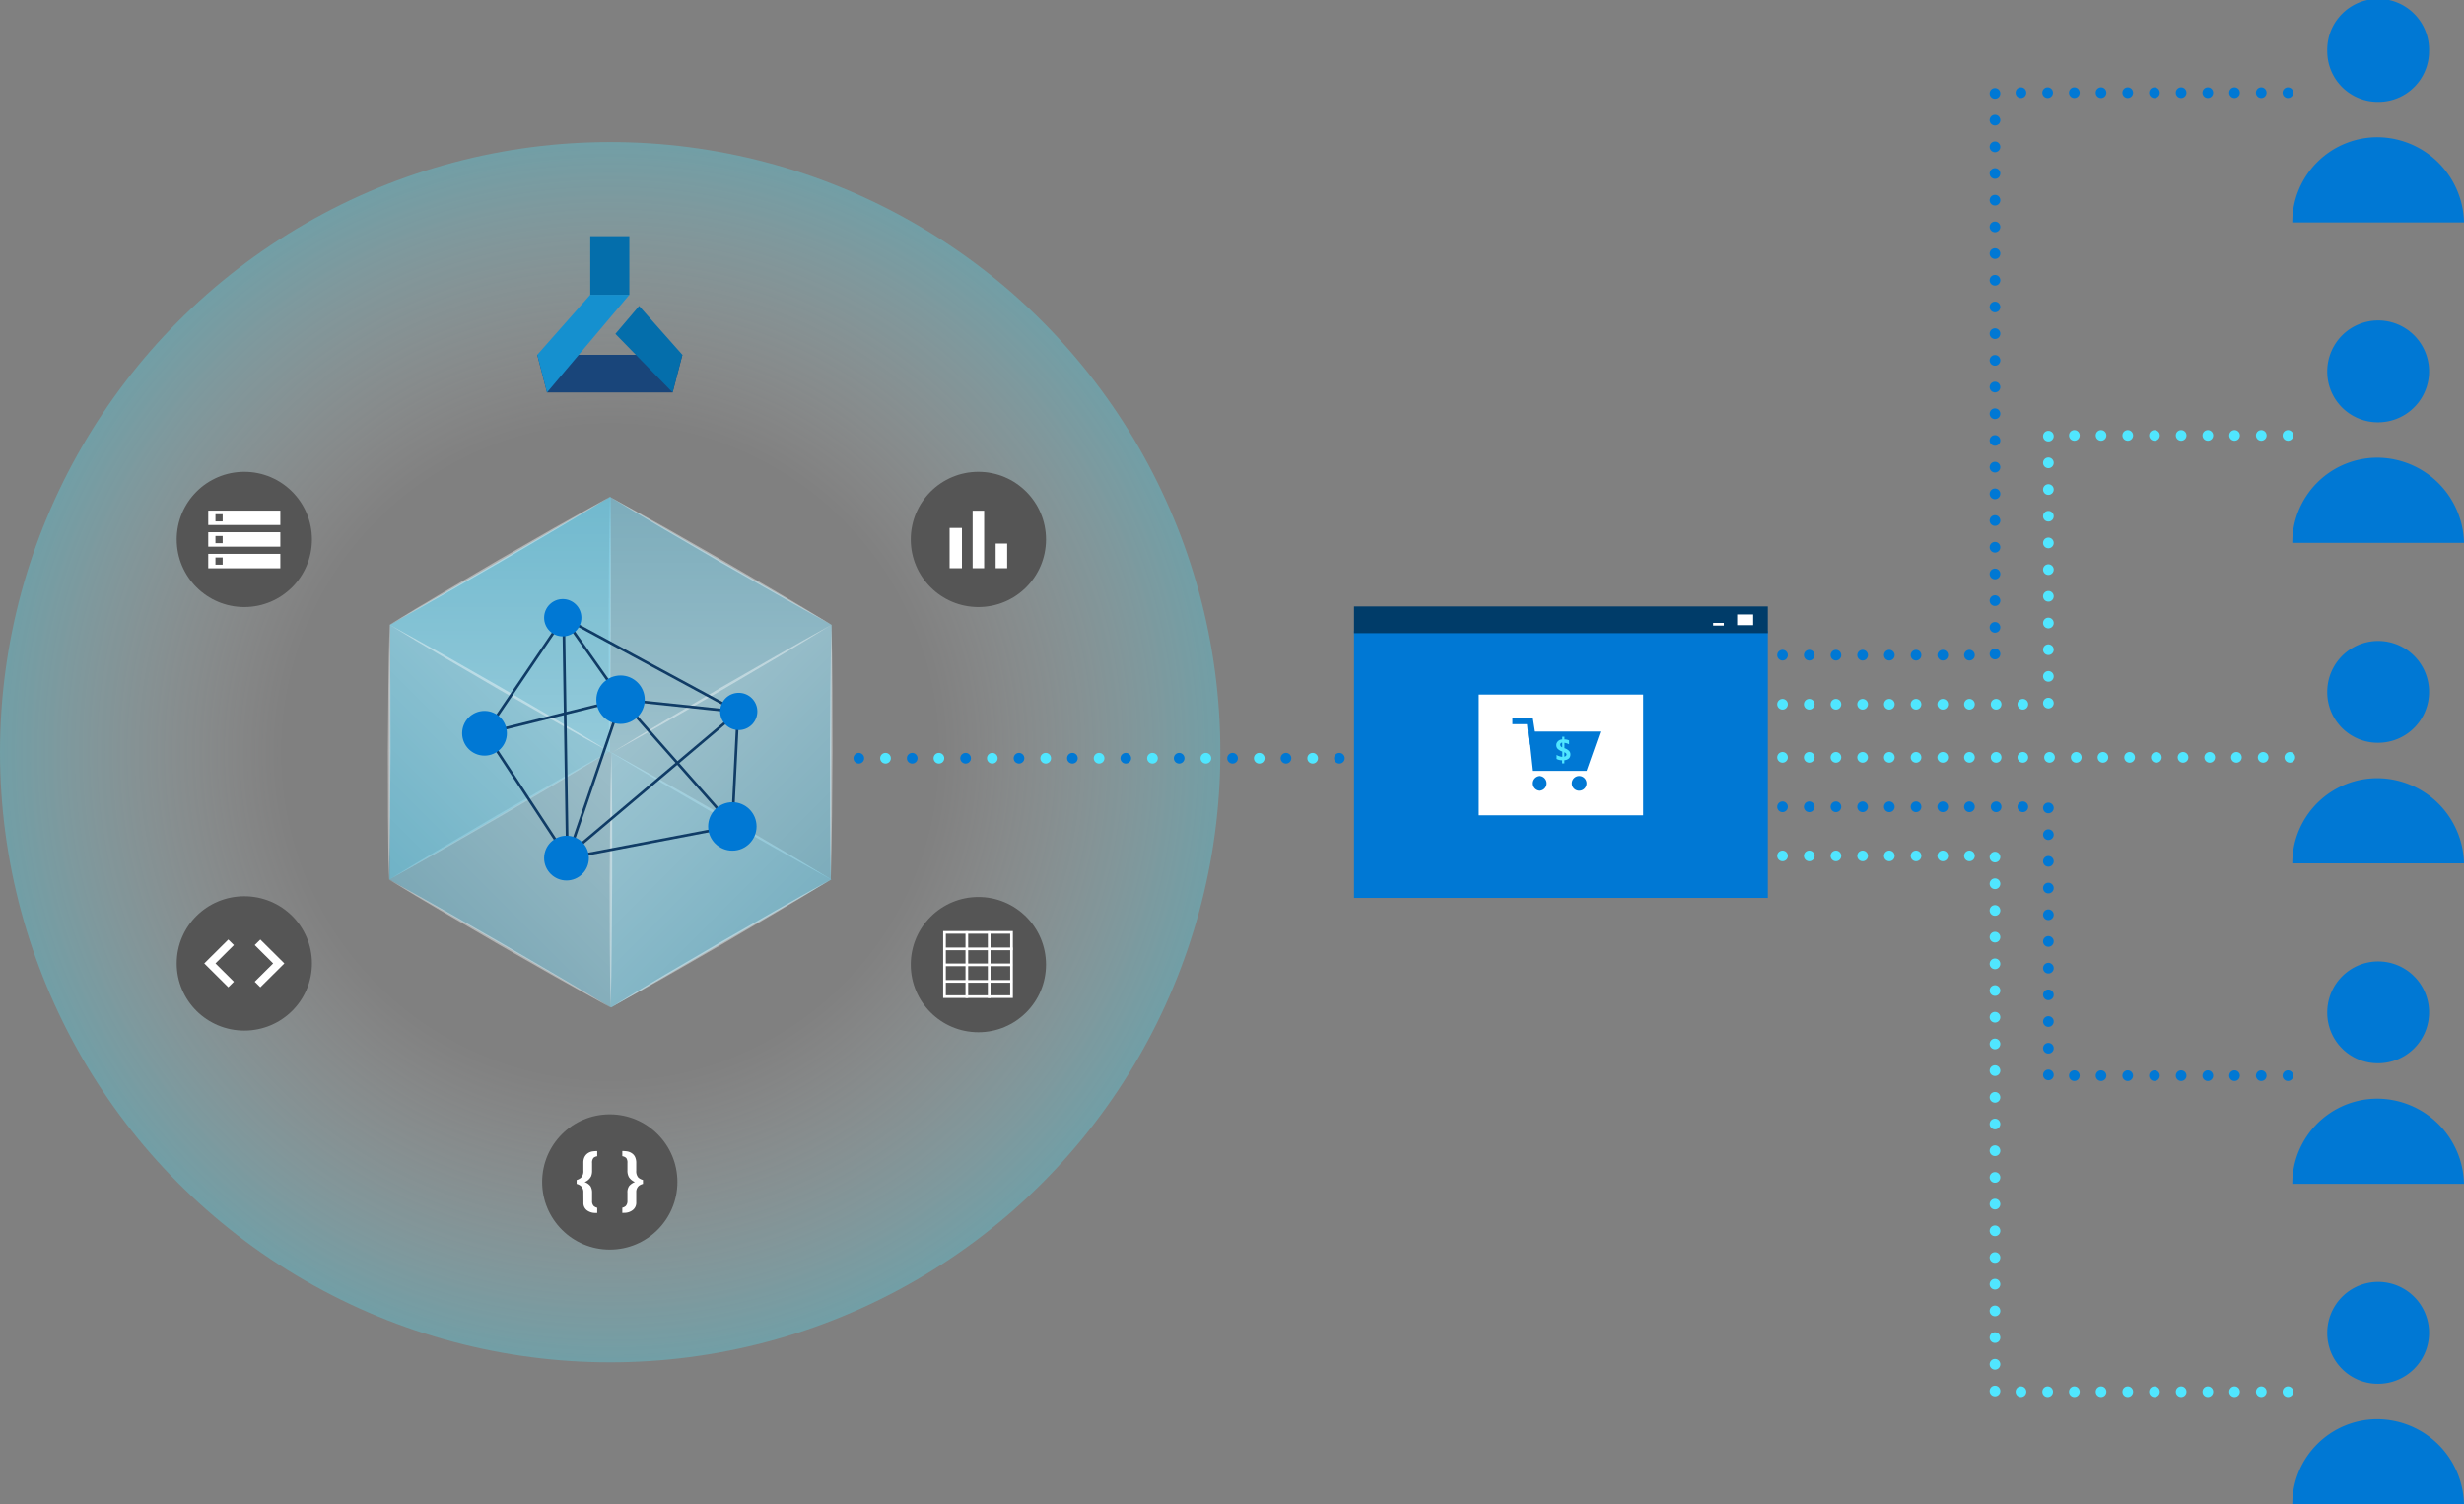 <svg xmlns="http://www.w3.org/2000/svg" xmlns:xlink="http://www.w3.org/1999/xlink" viewBox="0 0 922.92 563.48"><rect x="0" y="0" width="922.92" height="563.48" fill="#808080" stroke="none"/><defs><style>.cls-1{fill:#0078d4;}.cls-2,.cls-3,.cls-5{opacity:0.4;}.cls-10,.cls-11,.cls-2,.cls-5,.cls-7,.cls-9{isolation:isolate;}.cls-2{fill:url(#radial-gradient);}.cls-4{fill:#fff;}.cls-6{fill:#78d0eb;}.cls-7{opacity:0.6;}.cls-8{fill:#60cae7;}.cls-9{opacity:0.3;}.cls-11{opacity:0.25;}.cls-12{fill:url(#linear-gradient);}.cls-13{fill:url(#linear-gradient-2);}.cls-14{fill:url(#linear-gradient-3);}.cls-15,.cls-16,.cls-19,.cls-21{fill:none;}.cls-15{stroke:#0078d4;}.cls-15,.cls-16{stroke-linecap:round;stroke-width:4px;stroke-dasharray:0 10;}.cls-15,.cls-16,.cls-21{stroke-miterlimit:10;}.cls-16{stroke:#50e6ff;}.cls-17{fill:#003c69;}.cls-18{fill:#50e6ff;}.cls-19{stroke:#103c66;}.cls-20{fill:#555;}.cls-21{stroke:#fff;}.cls-22{fill:#046eab;}.cls-23{fill:#19457a;}.cls-24{fill:#1590cf;}</style><radialGradient id="radial-gradient" cx="228.55" cy="281.7" r="228.55" gradientTransform="translate(-0.15 0.16) rotate(-0.03)" gradientUnits="userSpaceOnUse"><stop offset="0.53" stop-color="#fff" stop-opacity="0"/><stop offset="1" stop-color="#50e6ff" stop-opacity="0.75"/></radialGradient><linearGradient id="linear-gradient" x1="154.61" y1="338.4" x2="220" y2="273.01" gradientUnits="userSpaceOnUse"><stop offset="0" stop-color="#fff" stop-opacity="0"/><stop offset="1" stop-color="#fff"/></linearGradient><linearGradient id="linear-gradient-2" x1="302.5" y1="338.13" x2="237.65" y2="273.28" xlink:href="#linear-gradient"/><linearGradient id="linear-gradient-3" x1="228.69" y1="186.1" x2="228.69" y2="281.98" xlink:href="#linear-gradient"/></defs><g id="Layer_2" data-name="Layer 2"><g id="Layer_1-2" data-name="Layer 1"><path class="cls-1" d="M890.51,51.4a31.85,31.85,0,0,0-31.9,31.9h64.31A32.61,32.61,0,0,0,890.51,51.4Z"/><path class="cls-1" d="M890.77,38.13a18.93,18.93,0,0,0,19.06-19.06,19.07,19.07,0,1,0-38.13,0A18.93,18.93,0,0,0,890.77,38.13Z"/><path class="cls-1" d="M890.51,171.44a31.85,31.85,0,0,0-31.9,31.91h64.31A32.61,32.61,0,0,0,890.51,171.44Z"/><path class="cls-1" d="M890.77,158.17a19.07,19.07,0,1,0-19.07-19.06A18.93,18.93,0,0,0,890.77,158.17Z"/><path class="cls-1" d="M890.51,291.49a31.84,31.84,0,0,0-31.9,31.9h64.31A32.6,32.6,0,0,0,890.51,291.49Z"/><path class="cls-1" d="M890.77,278.22a19.07,19.07,0,1,0-19.07-19.07A18.93,18.93,0,0,0,890.77,278.22Z"/><path class="cls-1" d="M890.51,411.53a31.85,31.85,0,0,0-31.9,31.9h64.31A32.61,32.61,0,0,0,890.51,411.53Z"/><path class="cls-1" d="M890.77,398.26a19.07,19.07,0,1,0-19.07-19.07A18.93,18.93,0,0,0,890.77,398.26Z"/><path class="cls-1" d="M890.51,531.57a31.85,31.85,0,0,0-31.9,31.91h64.31A32.61,32.61,0,0,0,890.51,531.57Z"/><path class="cls-1" d="M890.77,518.3a19.07,19.07,0,1,0-19.07-19.06A18.93,18.93,0,0,0,890.77,518.3Z"/><circle class="cls-2" cx="228.55" cy="281.74" r="228.55"/><g class="cls-3"><path class="cls-4" d="M145.78,329.44c6.77-4.18,13.6-8.26,20.43-12.32L186.78,305l20.68-11.88,10.38-5.88,10.44-5.78-10.19,6.21-10.24,6.11L187.28,305.9,166.6,317.78C159.68,321.71,152.76,325.62,145.78,329.44Z"/><path class="cls-4" d="M228.55,186.1c.18,8,.26,15.9.31,23.85l0,23.85-.18,23.86-.17,11.92-.28,11.93-.21-11.93L228,257.66l-.05-23.86L228.1,210C228.2,202,228.32,194.05,228.55,186.1Z"/><path class="cls-4" d="M228.28,281.49c7,3.82,14,7.73,20.95,11.66L270.05,305l20.7,12.09,10.31,6.11,10.26,6.21-10.5-5.78-10.45-5.88L269.55,305.9l-20.7-12.09C242,289.75,235.1,285.67,228.28,281.49Z"/></g><g class="cls-5"><polygon class="cls-6" points="145.92 329.44 228.41 281.49 311.45 329.44 228.96 377.38 145.92 329.44"/></g><g class="cls-7"><polygon class="cls-8" points="146.19 234.04 228.69 186.1 228.41 281.51 145.92 329.45 146.19 234.04"/></g><g class="cls-9"><polygon class="cls-6" points="311.45 234.04 311.19 329.45 228.14 281.51 228.41 186.1 311.45 234.04"/></g><g class="cls-7"><g class="cls-10"><g class="cls-9"><polygon class="cls-6" points="228.96 281.97 228.69 377.38 145.65 329.44 145.92 234.02 228.96 281.97"/></g><g class="cls-7"><polygon class="cls-6" points="228.96 281.97 311.45 234.02 311.19 329.44 228.69 377.38 228.96 281.97"/></g><g class="cls-7"><polygon class="cls-6" points="145.92 234.04 228.41 186.1 311.45 234.04 228.96 281.98 145.92 234.04"/></g></g></g><g class="cls-3"><path class="cls-4" d="M145.92,234c6.77-4.17,13.59-8.25,20.43-12.32l20.56-12.08,20.69-11.89L218,191.88l10.43-5.78-10.18,6.2L208,198.41,187.42,210.5l-20.69,11.88C159.82,226.31,152.9,230.22,145.92,234Z"/><path class="cls-4" d="M228.41,186.1c7,3.81,14,7.73,21,11.65l20.81,11.89,20.71,12.08,10.31,6.12,10.26,6.2L301,228.26l-10.45-5.87L269.69,210.5,249,198.41C242.1,194.35,235.23,190.27,228.41,186.1Z"/><path class="cls-4" d="M229,282c6.77-4.18,13.6-8.26,20.43-12.32L270,257.56l20.68-11.88L301,239.81,311.46,234l-10.19,6.21L291,246.34l-20.56,12.09-20.69,11.88C242.86,274.24,235.94,278.15,229,282Z"/><path class="cls-4" d="M145.92,234c7,3.82,14,7.73,21,11.66l20.82,11.88,20.7,12.09,10.31,6.11L229,282l-10.5-5.78L208,270.31l-20.82-11.88-20.7-12.09C159.61,242.28,152.73,238.2,145.92,234Z"/><path class="cls-4" d="M145.65,329.44c-.19-8-.26-15.91-.32-23.86l-.05-23.85.18-23.86.18-11.92.28-11.93.21,11.93.1,11.93.05,23.85-.18,23.85C146,313.53,145.88,321.49,145.65,329.44Z"/><path class="cls-4" d="M228.69,377.38c-7-3.82-14-7.73-20.95-11.65l-20.82-11.89-20.71-12.08-10.31-6.12-10.25-6.2,10.5,5.78,10.45,5.87L187.42,353l20.7,12.08C215,369.13,221.87,373.21,228.69,377.38Z"/><path class="cls-4" d="M229,282c.18,7.95.26,15.9.31,23.85l0,23.85-.18,23.86L229,365.45l-.28,11.93-.21-11.93-.11-11.92-.05-23.86.19-23.85C228.61,297.87,228.73,289.92,229,282Z"/><path class="cls-4" d="M311.18,329.44c-6.77,4.17-13.59,8.25-20.43,12.31l-20.56,12.09-20.68,11.89-10.39,5.87-10.43,5.78,10.19-6.2,10.24-6.12L269.69,353l20.68-11.89C297.28,337.17,304.21,333.25,311.18,329.44Z"/><path class="cls-4" d="M311.46,234c.18,8,.25,15.91.31,23.86l.05,23.85-.18,23.86-.18,11.92-.28,11.93L311,317.51l-.1-11.93-.05-23.85.18-23.85C311.11,249.93,311.23,242,311.46,234Z"/></g><g class="cls-11"><polygon class="cls-12" points="228.96 281.97 228.69 377.38 145.65 329.44 145.92 234.02 228.96 281.97"/></g><g class="cls-11"><polygon class="cls-13" points="228.96 281.97 311.45 234.02 311.19 329.44 228.69 377.38 228.96 281.97"/></g><g class="cls-11"><polygon class="cls-14" points="145.92 234.04 228.41 186.1 311.45 234.04 228.96 281.98 145.92 234.04"/></g><polyline class="cls-15" points="667.68 245.41 747.25 245.41 747.25 34.7 857.25 34.7"/><polyline class="cls-16" points="667.68 263.79 767.25 263.79 767.25 163.09 857.25 163.09"/><polyline class="cls-16" points="667.68 320.59 747.25 320.59 747.25 521.29 857.25 521.29"/><polyline class="cls-15" points="667.68 302.2 767.25 302.2 767.25 402.91 857.25 402.91"/><rect class="cls-1" x="507.17" y="236.32" width="155" height="100"/><rect class="cls-17" x="507.17" y="227.16" width="155" height="10"/><polyline class="cls-4" points="582.82 305.39 615.47 305.39 615.47 260.16 553.92 260.16 553.92 305.39 570.14 305.39"/><polygon class="cls-1" points="594.31 288.74 573.87 288.74 572.27 274.03 599.49 274.03 594.31 288.74"/><polygon class="cls-1" points="573.8 268.85 566.52 268.85 566.52 271.26 571.98 271.26 572.81 278.97 575.33 278.62 573.8 268.85"/><path class="cls-1" d="M576.57,296.18a2.76,2.76,0,1,0-2.75-2.75A2.75,2.75,0,0,0,576.57,296.18Z"/><path class="cls-1" d="M591.52,296.18a2.76,2.76,0,1,0-2.75-2.75A2.75,2.75,0,0,0,591.52,296.18Z"/><path class="cls-18" d="M586,283.42v-1.65c.53.22.8.49.8.86S586.53,283.32,586,283.42Zm-.79-3.48a1.09,1.09,0,0,1-.75-1c0-.42.25-.69.75-.79Zm2.55,1.31a4.58,4.58,0,0,0-1.73-1v-2a4.42,4.42,0,0,1,1.73.57v-1.48a3.8,3.8,0,0,0-1.73-.37v-1h-.82v1a2.37,2.37,0,0,0-1.6.69,2.13,2.13,0,0,0-.47.67,1.6,1.6,0,0,0-.15.78,1.89,1.89,0,0,0,.53,1.39,4.49,4.49,0,0,0,1.72,1v2a4.57,4.57,0,0,1-1.15-.27,3.64,3.64,0,0,1-1-.47v1.51a4.4,4.4,0,0,0,2.07.51v1.14H586v-1.16a2.91,2.91,0,0,0,1.7-.67,2,2,0,0,0,.57-1.46A1.86,1.86,0,0,0,587.76,281.25Z"/><rect class="cls-4" x="650.68" y="230.16" width="6" height="4"/><rect class="cls-4" x="641.68" y="233.32" width="4" height="1"/><circle class="cls-1" cx="501.68" cy="284.01" r="2"/><circle class="cls-18" cx="491.68" cy="284.01" r="2"/><circle class="cls-1" cx="481.68" cy="284.01" r="2"/><circle class="cls-18" cx="471.68" cy="284.01" r="2"/><circle class="cls-1" cx="461.68" cy="284.01" r="2"/><circle class="cls-18" cx="451.68" cy="284.01" r="2"/><circle class="cls-1" cx="441.68" cy="284.01" r="2"/><circle class="cls-18" cx="431.68" cy="284.01" r="2"/><circle class="cls-1" cx="421.68" cy="284.01" r="2"/><circle class="cls-18" cx="411.68" cy="284.01" r="2"/><circle class="cls-1" cx="401.68" cy="284.01" r="2"/><circle class="cls-18" cx="391.68" cy="284.01" r="2"/><circle class="cls-1" cx="381.68" cy="284.01" r="2"/><circle class="cls-18" cx="371.68" cy="284.01" r="2"/><circle class="cls-1" cx="361.68" cy="284.01" r="2"/><circle class="cls-18" cx="351.68" cy="284.01" r="2"/><circle class="cls-1" cx="341.68" cy="284.01" r="2"/><circle class="cls-18" cx="331.68" cy="284.01" r="2"/><circle class="cls-1" cx="321.68" cy="284.01" r="2"/><line class="cls-16" x1="667.68" y1="283.68" x2="857.68" y2="283.68"/><line id="Line_138" data-name="Line 138" class="cls-19" x1="232.77" y1="262.05" x2="181.82" y2="274.62"/><line id="Line_136" data-name="Line 136" class="cls-19" x1="211.13" y1="231.34" x2="212.53" y2="321.38"/><line id="Line_137" data-name="Line 137" class="cls-19" x1="211.13" y1="231.34" x2="181.82" y2="274.62"/><line id="Line_139" data-name="Line 139" class="cls-19" x1="274.65" y1="309.52" x2="232.77" y2="262.05"/><line id="Line_140" data-name="Line 140" class="cls-19" x1="274.65" y1="309.52" x2="212.53" y2="321.38"/><line id="Line_141" data-name="Line 141" class="cls-19" x1="232.77" y1="262.05" x2="212.53" y2="321.38"/><line id="Line_142" data-name="Line 142" class="cls-19" x1="232.77" y1="262.05" x2="211.13" y2="231.34"/><line id="Line_143" data-name="Line 143" class="cls-19" x1="181.82" y1="274.62" x2="212.53" y2="321.38"/><line id="Line_144" data-name="Line 144" class="cls-19" x1="211.13" y1="231.34" x2="276.41" y2="266.63"/><line id="Line_145" data-name="Line 145" class="cls-19" x1="211.93" y1="321.07" x2="276.41" y2="266.63"/><line id="Line_146" data-name="Line 146" class="cls-19" x1="274.26" y1="309.61" x2="276.41" y2="266.63"/><line id="Line_147" data-name="Line 147" class="cls-19" x1="276.41" y1="266.63" x2="232.77" y2="262.05"/><g id="Group_259" data-name="Group 259"><circle id="Ellipse_92" data-name="Ellipse 92" class="cls-1" cx="181.48" cy="274.66" r="8.38"/><circle id="Ellipse_92-3" data-name="Ellipse 92-3" class="cls-1" cx="232.43" cy="262.09" r="9.07"/><circle id="Ellipse_92-5" data-name="Ellipse 92-5" class="cls-1" cx="274.31" cy="309.56" r="9.07"/><circle id="Ellipse_92-2" data-name="Ellipse 92-2" class="cls-1" cx="210.79" cy="231.38" r="6.98"/><circle id="Ellipse_92-4" data-name="Ellipse 92-4" class="cls-1" cx="212.19" cy="321.42" r="8.38"/><circle id="Ellipse_92-6" data-name="Ellipse 92-6" class="cls-1" cx="276.7" cy="266.49" r="6.98"/></g><circle class="cls-20" cx="91.51" cy="202.06" r="25.33"/><path class="cls-4" d="M78,212.86h27v-5.4H78Zm2.7-4.05h2.7v2.7h-2.7ZM78,191.26v5.4h27v-5.4Zm5.4,4.05h-2.7v-2.7h2.7ZM78,204.76h27v-5.4H78Zm2.7-4h2.7v2.7h-2.7Z"/><ellipse class="cls-20" cx="91.51" cy="360.86" rx="25.33" ry="25.16"/><path class="cls-4" d="M87.61,367.71l-6.9-6.85,6.9-6.86-2.1-2.08-9,8.94,9,8.94Zm7.8,0,6.9-6.85L95.41,354l2.1-2.08,9,8.94-9,8.94Z"/><circle class="cls-20" cx="228.4" cy="442.73" r="25.33"/><path class="cls-4" d="M218.5,446.58a3,3,0,0,0-.92-2.34,4.06,4.06,0,0,0-1.6-.79V442a4.42,4.42,0,0,0,1.66-.88,3.44,3.44,0,0,0,.86-2.56v-3.25a4.73,4.73,0,0,1,.2-1.3,3.8,3.8,0,0,1,1.24-1.87,4.32,4.32,0,0,1,1.87-.84,11.94,11.94,0,0,1,1.88-.14v1.94a2.85,2.85,0,0,0-1.36.58,2.72,2.72,0,0,0-.56,1.95v2.81a5.33,5.33,0,0,1-.36,2.16,4.63,4.63,0,0,1-2.43,2.18,4.55,4.55,0,0,1,2.21,1.55,4.69,4.69,0,0,1,.58,2.45v3.06a2.53,2.53,0,0,0,.65,1.94,3.31,3.31,0,0,0,1.27.62v1.94l-.86,0a5.18,5.18,0,0,1-3-1,3.39,3.39,0,0,1-1.3-2.88Z"/><path class="cls-4" d="M233.09,454.32v-1.94a3,3,0,0,0,1.27-.63,2.68,2.68,0,0,0,.65-1.93v-3.06a4,4,0,0,1,.67-2.55,5.2,5.2,0,0,1,2.13-1.45,5.12,5.12,0,0,1-2.2-1.76,4.93,4.93,0,0,1-.6-2.58v-2.81a2.91,2.91,0,0,0-.43-1.83,2.77,2.77,0,0,0-1.49-.7v-1.94a11.69,11.69,0,0,1,1.87.14,4.43,4.43,0,0,1,1.9.84,3.31,3.31,0,0,1,1.13,1.55,5.18,5.18,0,0,1,.32,1.62v3.25a3.6,3.6,0,0,0,.78,2.55,4.61,4.61,0,0,0,1.74.89v1.47a4.18,4.18,0,0,0-1.57.75,3,3,0,0,0-.95,2.38v3.8a3.42,3.42,0,0,1-1.28,2.85A5.06,5.06,0,0,1,234,454.3Z"/><circle class="cls-20" cx="366.47" cy="361.31" r="25.33"/><line class="cls-21" x1="362.14" y1="348.82" x2="362.14" y2="373.8"/><line class="cls-21" x1="370.51" y1="348.82" x2="370.51" y2="373.8"/><rect class="cls-21" x="353.77" y="349.24" width="25.11" height="24.07"/><line class="cls-21" x1="353.77" y1="355.42" x2="379.3" y2="355.42"/><line class="cls-21" x1="353.63" y1="361.4" x2="379.16" y2="361.4"/><line class="cls-21" x1="353.63" y1="367.59" x2="379.16" y2="367.59"/><circle class="cls-20" cx="366.47" cy="202.06" r="25.33"/><path class="cls-4" d="M355.69,197.75h4.62v15.09h-4.62Zm8.62-6.46h4.31v21.55h-4.31Zm8.62,12.31h4.31v9.24h-4.31Z"/><path class="cls-22" d="M221.09,88.46h14.64v22H221.09Z"/><path class="cls-23" d="M251.94,147H204.89l-3.66-14.11H255.6Z"/><path class="cls-24" d="M204.89,147l-3.66-14.11,19.86-22.48h14.64Z"/><path class="cls-22" d="M251.94,147,230.5,125.06l8.89-10.46,16.21,18.3Z"/></g></g></svg>